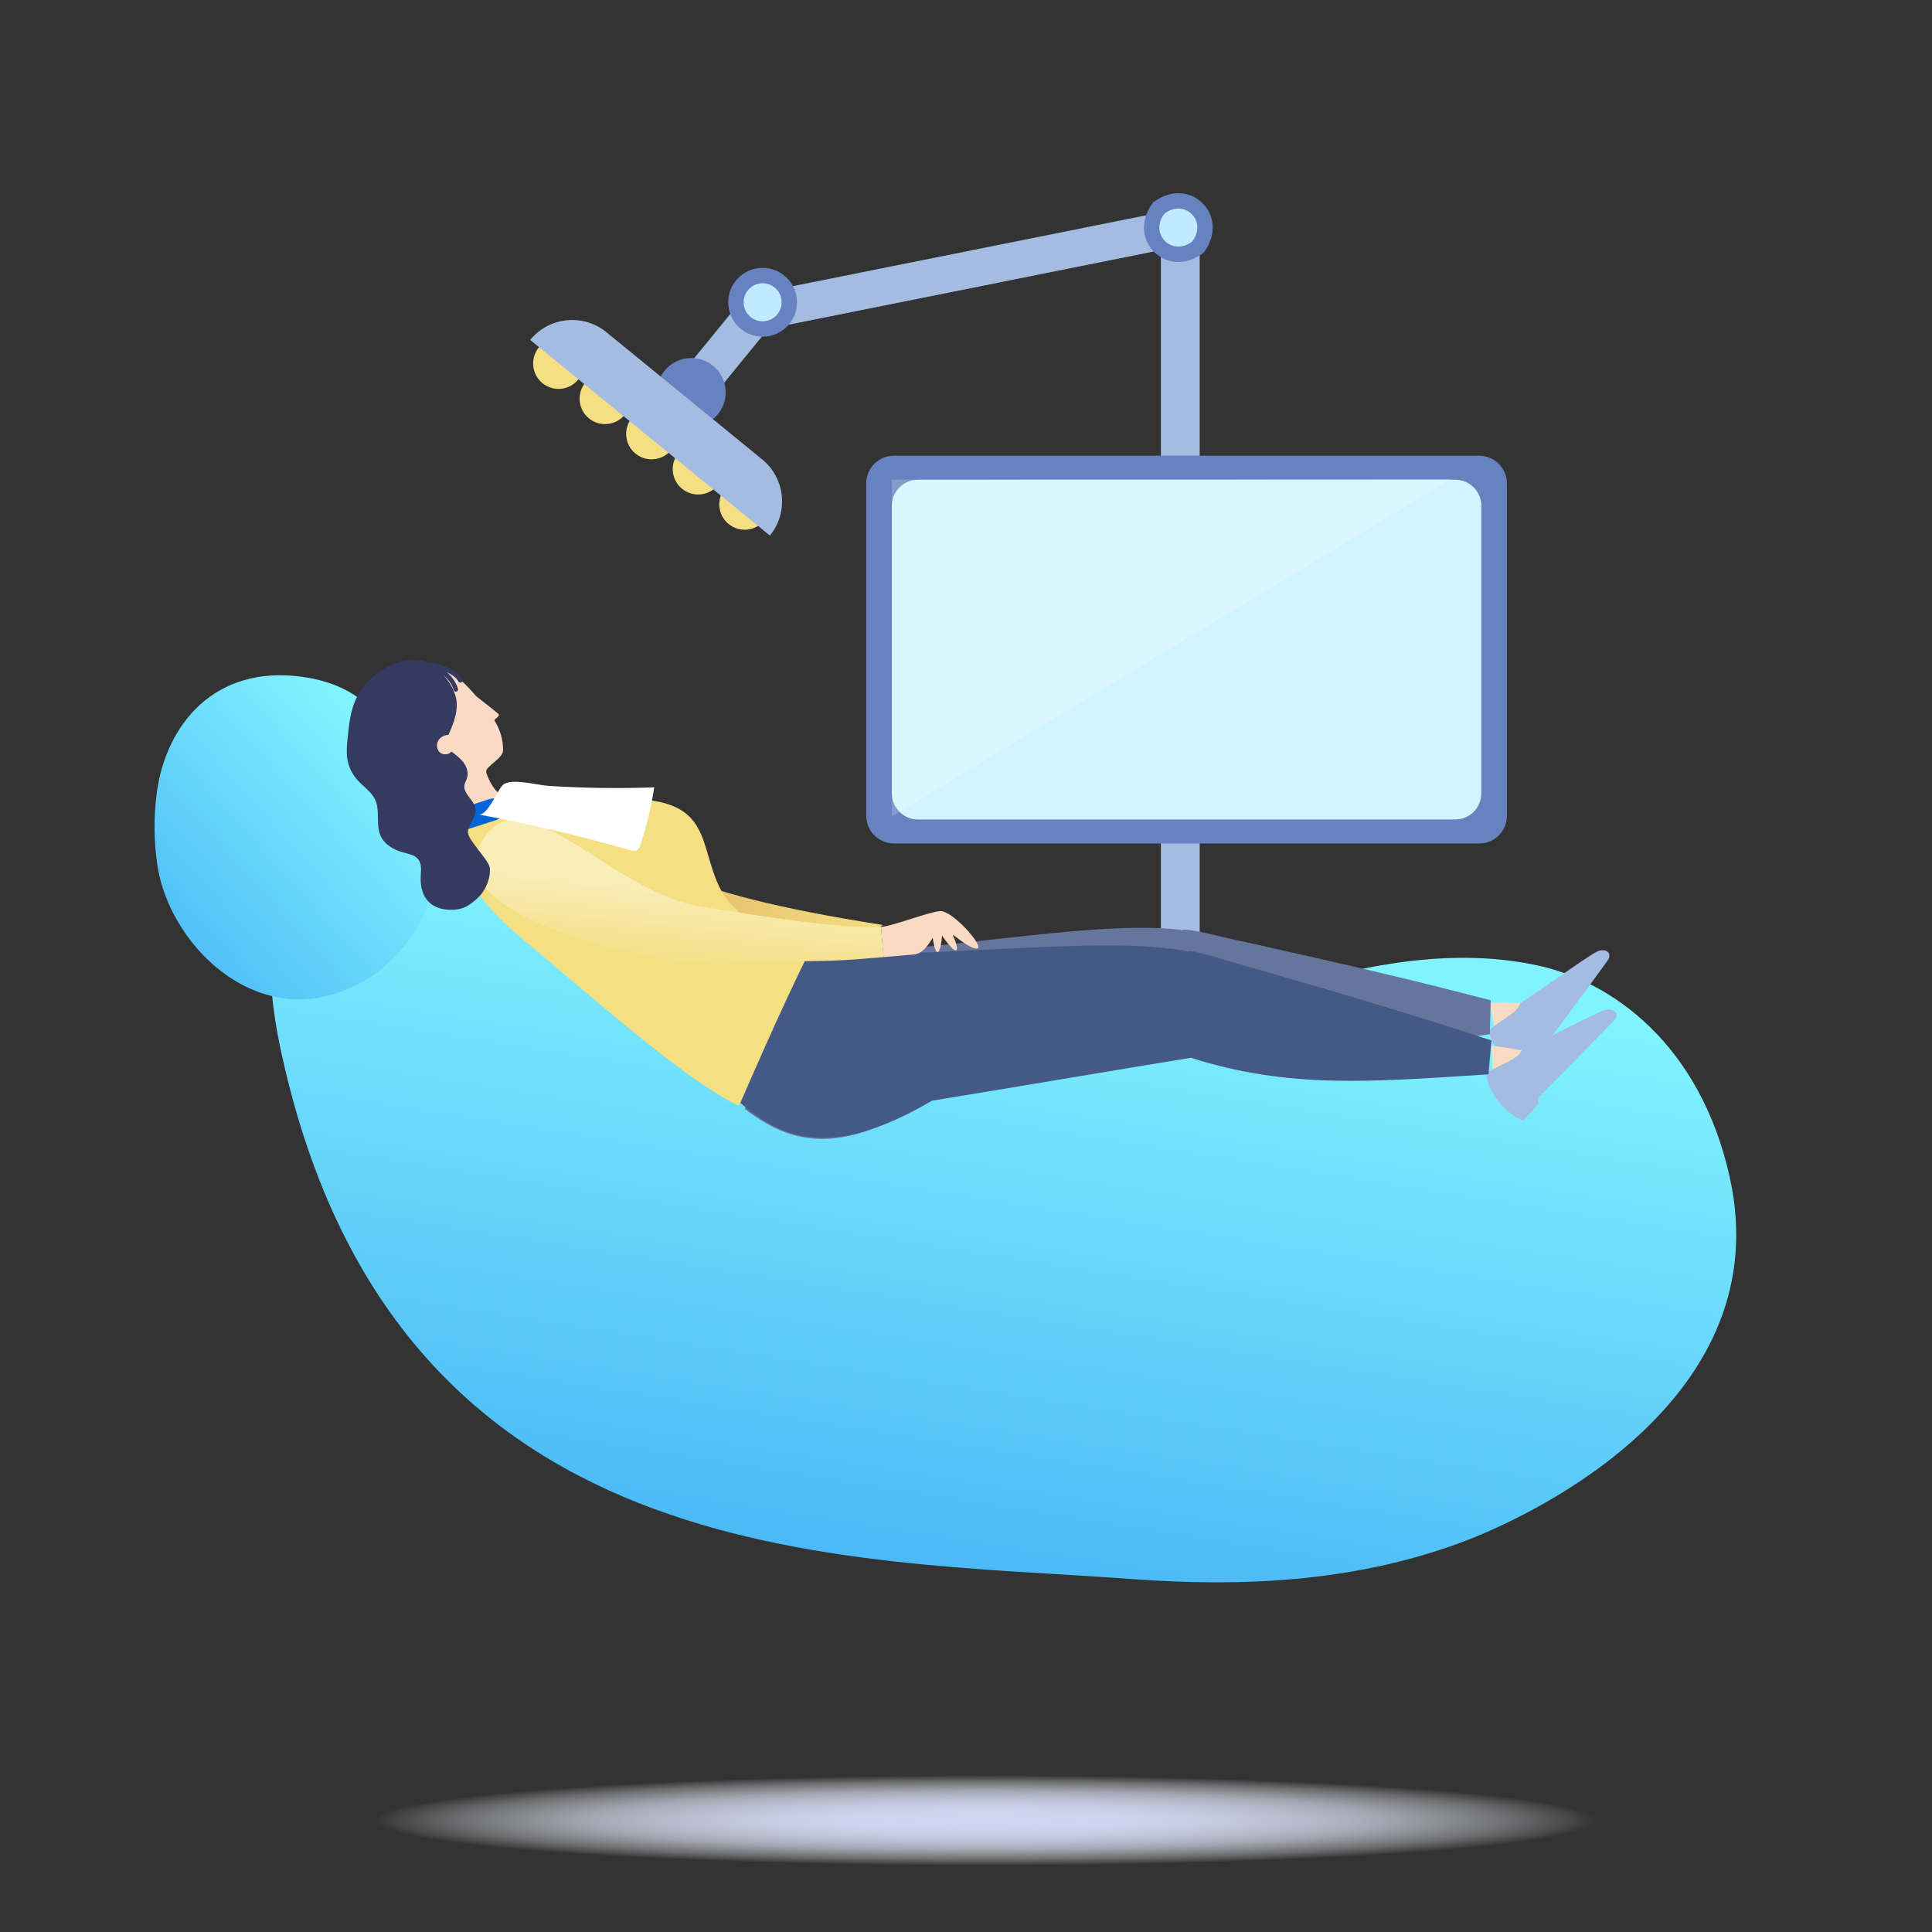 <svg width="150" height="150" viewBox="0 0 150 150" fill="none" xmlns="http://www.w3.org/2000/svg">
<rect x="0" y="0" width="150" height="150" fill="#333333" stroke="none"/>
<mask id="mask0_3112_6031" style="mask-type:alpha" maskUnits="userSpaceOnUse" x="0" y="0" width="150" height="150">
<rect width="150" height="150" fill="black"/>
</mask>
<g mask="url(#mask0_3112_6031)">
<path d="M93.142 19.851H90.133V102.056H93.142V19.851Z" fill="#A4BCE2"/>
<path d="M91.491 19.145L91.812 16.15L61.328 22.261L61.004 25.253L91.491 19.145Z" fill="#A4BCE2"/>
<path d="M78.519 105.831H104.745C104.745 103.747 103.054 102.056 100.969 102.056H82.295C80.21 102.056 78.519 103.747 78.519 105.831Z" fill="#C0EAFF"/>
<path d="M89.529 15.716C87.357 18.573 90.581 21.798 93.441 19.629C95.622 16.768 92.389 13.535 89.529 15.716Z" fill="#6782C0"/>
<path d="M90.407 16.588C89.203 18.166 90.99 19.953 92.567 18.749C93.768 17.172 91.984 15.384 90.407 16.588Z" fill="#C0EAFF"/>
<path d="M56.968 24.048L52.188 29.905L54.519 31.808L59.299 25.951L56.968 24.048Z" fill="#A4BCE2"/>
<path d="M56.539 23.468C56.539 24.944 57.734 26.139 59.21 26.139C60.685 26.139 61.88 24.944 61.88 23.468C61.88 21.993 60.685 20.798 59.21 20.798C57.734 20.798 56.539 21.993 56.539 23.468Z" fill="#6782C0"/>
<path d="M51 30.466C51 31.942 52.195 33.137 53.671 33.137C55.146 33.137 56.341 31.942 56.341 30.466C56.341 28.991 55.146 27.796 53.671 27.796C52.195 27.796 51 28.991 51 30.466Z" fill="#6782C0"/>
<path d="M55.844 39.154C55.844 40.245 56.727 41.128 57.818 41.128C58.908 41.128 59.791 40.245 59.791 39.154C59.791 38.064 58.908 37.181 57.818 37.181C56.727 37.181 55.844 38.064 55.844 39.154Z" fill="#F4DF82"/>
<path d="M52.23 36.419C52.23 37.51 53.114 38.393 54.204 38.393C55.295 38.393 56.178 37.51 56.178 36.419C56.178 35.329 55.295 34.445 54.204 34.445C53.114 34.445 52.23 35.329 52.23 36.419Z" fill="#F4DF82"/>
<path d="M48.613 33.688C48.613 34.778 49.497 35.661 50.587 35.661C51.678 35.661 52.561 34.778 52.561 33.688C52.561 32.597 51.678 31.714 50.587 31.714C49.497 31.714 48.613 32.597 48.613 33.688Z" fill="#F4DF82"/>
<path d="M45 30.953C45 32.044 45.883 32.927 46.974 32.927C48.064 32.927 48.948 32.044 48.948 30.953C48.948 29.863 48.064 28.98 46.974 28.98C45.883 28.98 45 29.863 45 30.953Z" fill="#F4DF82"/>
<path d="M41.391 28.221C41.391 29.311 42.274 30.195 43.364 30.195C44.455 30.195 45.338 29.311 45.338 28.221C45.338 27.131 44.455 26.247 43.364 26.247C42.274 26.247 41.391 27.131 41.391 28.221Z" fill="#F4DF82"/>
<path d="M57.734 23.468C57.734 24.282 58.393 24.944 59.21 24.944C60.026 24.944 60.685 24.285 60.685 23.468C60.685 22.652 60.026 21.993 59.21 21.993C58.393 21.993 57.734 22.655 57.734 23.468Z" fill="#C0EAFF"/>
<path d="M41.164 26.393L59.774 41.583C61.24 39.785 60.975 37.137 59.176 35.668L47.08 25.793C45.281 24.323 42.633 24.592 41.164 26.391V26.393Z" fill="#A4BCE2"/>
<path d="M114.847 35.382H69.406C68.217 35.382 67.254 36.345 67.254 37.533V63.336C67.254 64.524 68.217 65.487 69.406 65.487H114.847C116.035 65.487 116.998 64.524 116.998 63.336V37.533C116.998 36.345 116.035 35.382 114.847 35.382Z" fill="#6782C0"/>
<path d="M112.981 37.245H71.271C70.151 37.245 69.242 38.154 69.242 39.274V61.595C69.242 62.716 70.151 63.625 71.271 63.625H112.981C114.101 63.625 115.01 62.716 115.01 61.595V39.274C115.01 38.154 114.101 37.245 112.981 37.245Z" fill="#D2F4FF"/>
<path d="M21.724 81.175C20.698 76.289 20.133 67.761 23.01 64.102C23.981 62.869 25.156 62.277 26.322 61.883C32.489 59.799 39.655 61.297 45.384 65.233C52.868 70.373 59.18 77.811 67.262 80.583C84.685 86.557 101.913 71.297 119.26 74.93C125.146 76.163 132.024 81.091 134.307 91.449C138.03 108.336 119.735 117.453 113.28 119.817C104.959 122.864 96.274 123.217 87.874 122.596C65.311 120.934 30.363 122.322 21.724 81.175Z" fill="url(#paint0_linear_3112_6031)"/>
<path d="M12.179 61.508C11.914 63.432 11.96 65.391 12.205 67.088C13.179 73.861 20.934 81.01 28.827 75.797C32.325 73.485 34.699 68.916 33.252 64.954C32.019 61.581 31.136 56.759 27.99 54.307C26.748 53.336 25.13 52.776 23.477 52.549C16.663 51.604 12.905 56.248 12.176 61.508H12.179Z" fill="url(#paint1_linear_3112_6031)"/>
<path d="M117.294 80.846C116.667 80.592 116.201 80.627 116.201 80.627L115.664 77.866C116.463 77.779 117.195 77.901 118.034 77.86C118.451 78.525 117.428 79.461 117.291 80.849L117.294 80.846Z" fill="#FBDAC4"/>
<path d="M115.578 79.986C116.657 79.103 117.858 78.621 118.036 77.858C118.485 77.694 123.389 74.117 124.042 73.858C124.712 73.592 125.188 74.018 124.835 74.54C124.319 75.301 119.797 81.391 119.797 81.391C119.849 81.613 119.916 81.808 119.916 81.808L118.946 83.243C117.913 83.17 115.762 81.552 115.578 79.986Z" fill="#A4BCE2"/>
<path d="M116.995 84.383C116.409 84.045 115.943 84.013 115.943 84.013L115.797 81.205C116.602 81.231 117.31 81.453 118.147 81.529C118.465 82.246 117.322 83.03 116.992 84.383H116.995Z" fill="#FBDAC4"/>
<path d="M115.414 83.292C116.606 82.569 117.863 82.26 118.142 81.528C118.612 81.429 123.965 78.569 124.65 78.405C125.35 78.236 125.761 78.723 125.338 79.19C124.723 79.872 119.39 85.271 119.39 85.271C119.411 85.496 119.452 85.703 119.452 85.703L118.291 86.989C117.279 86.773 115.376 84.869 115.411 83.295L115.414 83.292Z" fill="#A4BCE2"/>
<path d="M95.011 72.768C94.29 72.607 91.734 71.945 91.754 72.275L91.766 72.424L91.736 72.205C84.873 71.313 71.526 74.193 62.468 74.053C60.742 77.975 57.832 86.1 57.832 86.1C61.159 88.631 65.062 90.132 72.686 85.007C80.136 83.313 86.975 81.701 92.532 80.444C100.27 82.395 106.629 81.45 115.67 80.301C115.699 79.421 115.737 77.657 115.737 77.657C110.2 76.231 106.072 75.214 95.011 72.771V72.768Z" fill="#65759B"/>
<path d="M42.44 62.339C50.091 66.735 51.636 69.164 68.537 71.814C66.977 73.371 54.047 71.622 49.274 69.695C44.502 67.77 42.438 62.336 42.438 62.336L42.44 62.339Z" fill="url(#paint2_linear_3112_6031)"/>
<path d="M40.403 61.726C46.188 62.618 47.706 61.682 50.794 62.184C55.258 62.91 54.365 66.219 56.054 69.245C57.068 71.062 59.331 72.327 63.124 73.435C62.01 75.878 57.366 85.846 57.366 85.846C53.38 84.03 45.963 77.403 40.555 72.895C35.283 68.502 35.24 65.403 34.945 63.907C36.706 61.289 40.406 61.723 40.406 61.723L40.403 61.726Z" fill="#F4DF82"/>
<path d="M95.414 74.621C94.706 74.417 92.192 73.598 92.192 73.927V74.076L92.181 73.857C85.388 72.542 71.886 74.592 62.854 73.895C60.889 77.703 57.48 85.63 57.48 85.63C60.644 88.362 64.446 90.102 72.373 85.455C79.912 84.225 86.837 83.038 92.464 82.126C100.067 84.551 106.47 83.997 115.566 83.411C115.648 82.534 115.796 80.776 115.796 80.776C110.359 79.012 106.301 77.741 95.411 74.618L95.414 74.621Z" fill="#455986"/>
<path d="M37.037 66.119C35.273 70.501 47.323 74.588 56.02 74.842C65.055 74.448 62.898 74.796 68.603 74.309C68.516 73.285 68.402 71.97 68.402 71.97C65.988 72.174 59.279 71.201 54.218 70.346C47.084 69.139 39.859 59.113 37.037 66.119Z" fill="url(#paint3_linear_3112_6031)"/>
<path d="M68.4 71.971C69.354 71.89 72.033 70.82 72.984 70.738C73.934 70.656 76.532 73.587 75.844 73.645C75.433 73.68 74.622 73.059 73.966 72.56C74.217 73.126 74.424 73.764 74.202 73.785C74.001 73.802 73.511 73.172 73.138 72.645C73.091 73.283 72.966 74.001 72.753 73.91C72.607 73.846 72.497 73.342 72.418 72.814C72.074 73.371 71.607 74.053 70.966 74.105L68.596 74.307L68.394 71.968L68.4 71.971Z" fill="#FBDAC4"/>
<path d="M35.138 64.603C34.418 62.834 33.053 61.767 31.992 61.181C31.992 61.181 29.22 59.898 28.001 57.676C26.447 54.839 30.497 51.6 32.144 51.519C34.339 51.548 35.5 52.317 36.966 54.052C36.966 54.052 38.628 55.338 38.712 55.449C38.835 55.612 38.365 55.831 38.389 55.933C38.415 56.032 39.059 56.845 39.059 58.245C39.059 58.904 37.651 59.51 37.747 59.944C37.82 60.268 38.258 61.271 38.788 61.632L39.208 61.761C38.52 63.038 36.628 64.254 35.135 64.603H35.138Z" fill="#FBDAC4"/>
<path d="M36.168 63.531L38.279 62.849" stroke="#0164D9" stroke-width="1.71" stroke-linecap="round" stroke-linejoin="round"/>
<path d="M39.131 60.875C39.857 60.429 41.74 60.962 42.58 61.015C45.315 61.19 48.058 61.228 50.796 61.128C50.571 62.633 50.213 64.117 49.729 65.56C49.665 65.749 49.58 65.957 49.399 66.035C49.248 66.099 49.073 66.056 48.915 66.009C45.041 64.892 41.114 63.968 37.148 63.233C37.907 63.373 38.647 61.169 39.131 60.875Z" fill="white"/>
<path d="M38.012 67.326C37.936 66.767 36.275 65.149 36.324 64.586C36.38 63.959 36.989 63.449 36.922 62.825C36.846 62.114 35.913 61.615 36.065 60.915C36.1 60.752 36.193 60.606 36.248 60.449C36.391 60.038 36.257 59.574 36.003 59.221C35.75 58.869 35.394 58.606 35.044 58.35C34.849 58.612 34.42 58.638 34.17 58.428C33.919 58.218 33.861 57.825 34.012 57.533C34.161 57.242 34.487 57.064 34.817 57.055C35.251 56.108 35.668 55 35.359 54.005C35.175 53.417 34.858 52.895 34.455 52.443C34.814 52.737 35.073 53.113 35.228 53.58C35.251 53.653 35.321 53.699 35.394 53.699C35.412 53.699 35.432 53.699 35.45 53.691C35.54 53.661 35.589 53.562 35.56 53.469C35.385 52.947 35.091 52.519 34.683 52.18C35.097 52.385 35.461 52.647 35.589 52.904C35.619 52.965 35.683 53 35.747 53C35.773 53 35.799 52.994 35.826 52.982C35.913 52.938 35.948 52.834 35.904 52.749C35.569 52.078 34.05 51.382 33.251 51.463C32.362 51.049 31.079 51.279 30.251 51.697C29.158 52.245 28.193 53.105 27.665 54.207C27.213 55.154 27.099 56.221 26.992 57.262C26.936 57.81 26.881 58.367 26.965 58.912C27.059 59.51 27.327 60.081 27.726 60.536C28.19 61.064 28.834 61.455 29.129 62.093C29.525 62.956 29.158 64.023 29.549 64.892C29.858 65.577 30.581 65.988 31.306 66.184C31.767 66.306 32.309 66.405 32.543 66.822C32.799 67.283 32.636 67.851 32.662 68.379C32.779 70.819 34.939 70.694 35.557 70.598C36.172 70.501 36.694 70.096 37.146 69.665C37.721 69.117 38.129 68.111 38.021 67.324L38.012 67.326Z" fill="#353B60"/>
<path opacity="0.2" d="M69.242 37.245V63.382L112.674 37.181L69.242 37.245Z" fill="white"/>
<path style="mix-blend-mode:multiply" d="M76.41 148.722C105.614 148.722 129.288 144.67 129.288 139.672C129.288 134.674 105.614 130.622 76.41 130.622C47.206 130.622 23.531 134.674 23.531 139.672C23.531 144.67 47.206 148.722 76.41 148.722Z" fill="url(#paint4_radial_3112_6031)"/>
</g>
<defs>
<linearGradient id="paint0_linear_3112_6031" x1="71.332" y1="125.226" x2="79.594" y2="73.041" gradientUnits="userSpaceOnUse">
<stop stop-color="#47B5F5"/>
<stop offset="0.9" stop-color="#7AECFD"/>
<stop offset="1" stop-color="#80F3FF"/>
</linearGradient>
<linearGradient id="paint1_linear_3112_6031" x1="10.721" y1="75.669" x2="29.792" y2="58.476" gradientUnits="userSpaceOnUse">
<stop stop-color="#47B5F5"/>
<stop offset="1" stop-color="#80F3FF"/>
</linearGradient>
<linearGradient id="paint2_linear_3112_6031" x1="42.44" y1="67.377" x2="68.537" y2="67.377" gradientUnits="userSpaceOnUse">
<stop stop-color="#DBA55C"/>
<stop offset="1" stop-color="#F4DF82"/>
</linearGradient>
<linearGradient id="paint3_linear_3112_6031" x1="52.273" y1="75.18" x2="52.9" y2="68.93" gradientUnits="userSpaceOnUse">
<stop stop-color="#F4DF82"/>
<stop offset="1" stop-color="#F9EDB8"/>
</linearGradient>
<radialGradient id="paint4_radial_3112_6031" cx="0" cy="0" r="1" gradientUnits="userSpaceOnUse" gradientTransform="translate(76.507 141.336) rotate(90) scale(3.497 47.282)">
<stop stop-color="#D1D7F3"/>
<stop offset="0.16" stop-color="#D1D7F3" stop-opacity="0.99"/>
<stop offset="0.3" stop-color="#D3D9F3" stop-opacity="0.95"/>
<stop offset="0.42" stop-color="#D6DCF4" stop-opacity="0.87"/>
<stop offset="0.53" stop-color="#DBDFF5" stop-opacity="0.78"/>
<stop offset="0.65" stop-color="#E1E5F7" stop-opacity="0.65"/>
<stop offset="0.75" stop-color="#E8EBF9" stop-opacity="0.49"/>
<stop offset="0.86" stop-color="#F0F2FB" stop-opacity="0.31"/>
<stop offset="0.96" stop-color="#FAFBFD" stop-opacity="0.1"/>
<stop offset="1" stop-color="white" stop-opacity="0"/>
</radialGradient>
</defs>
</svg>
